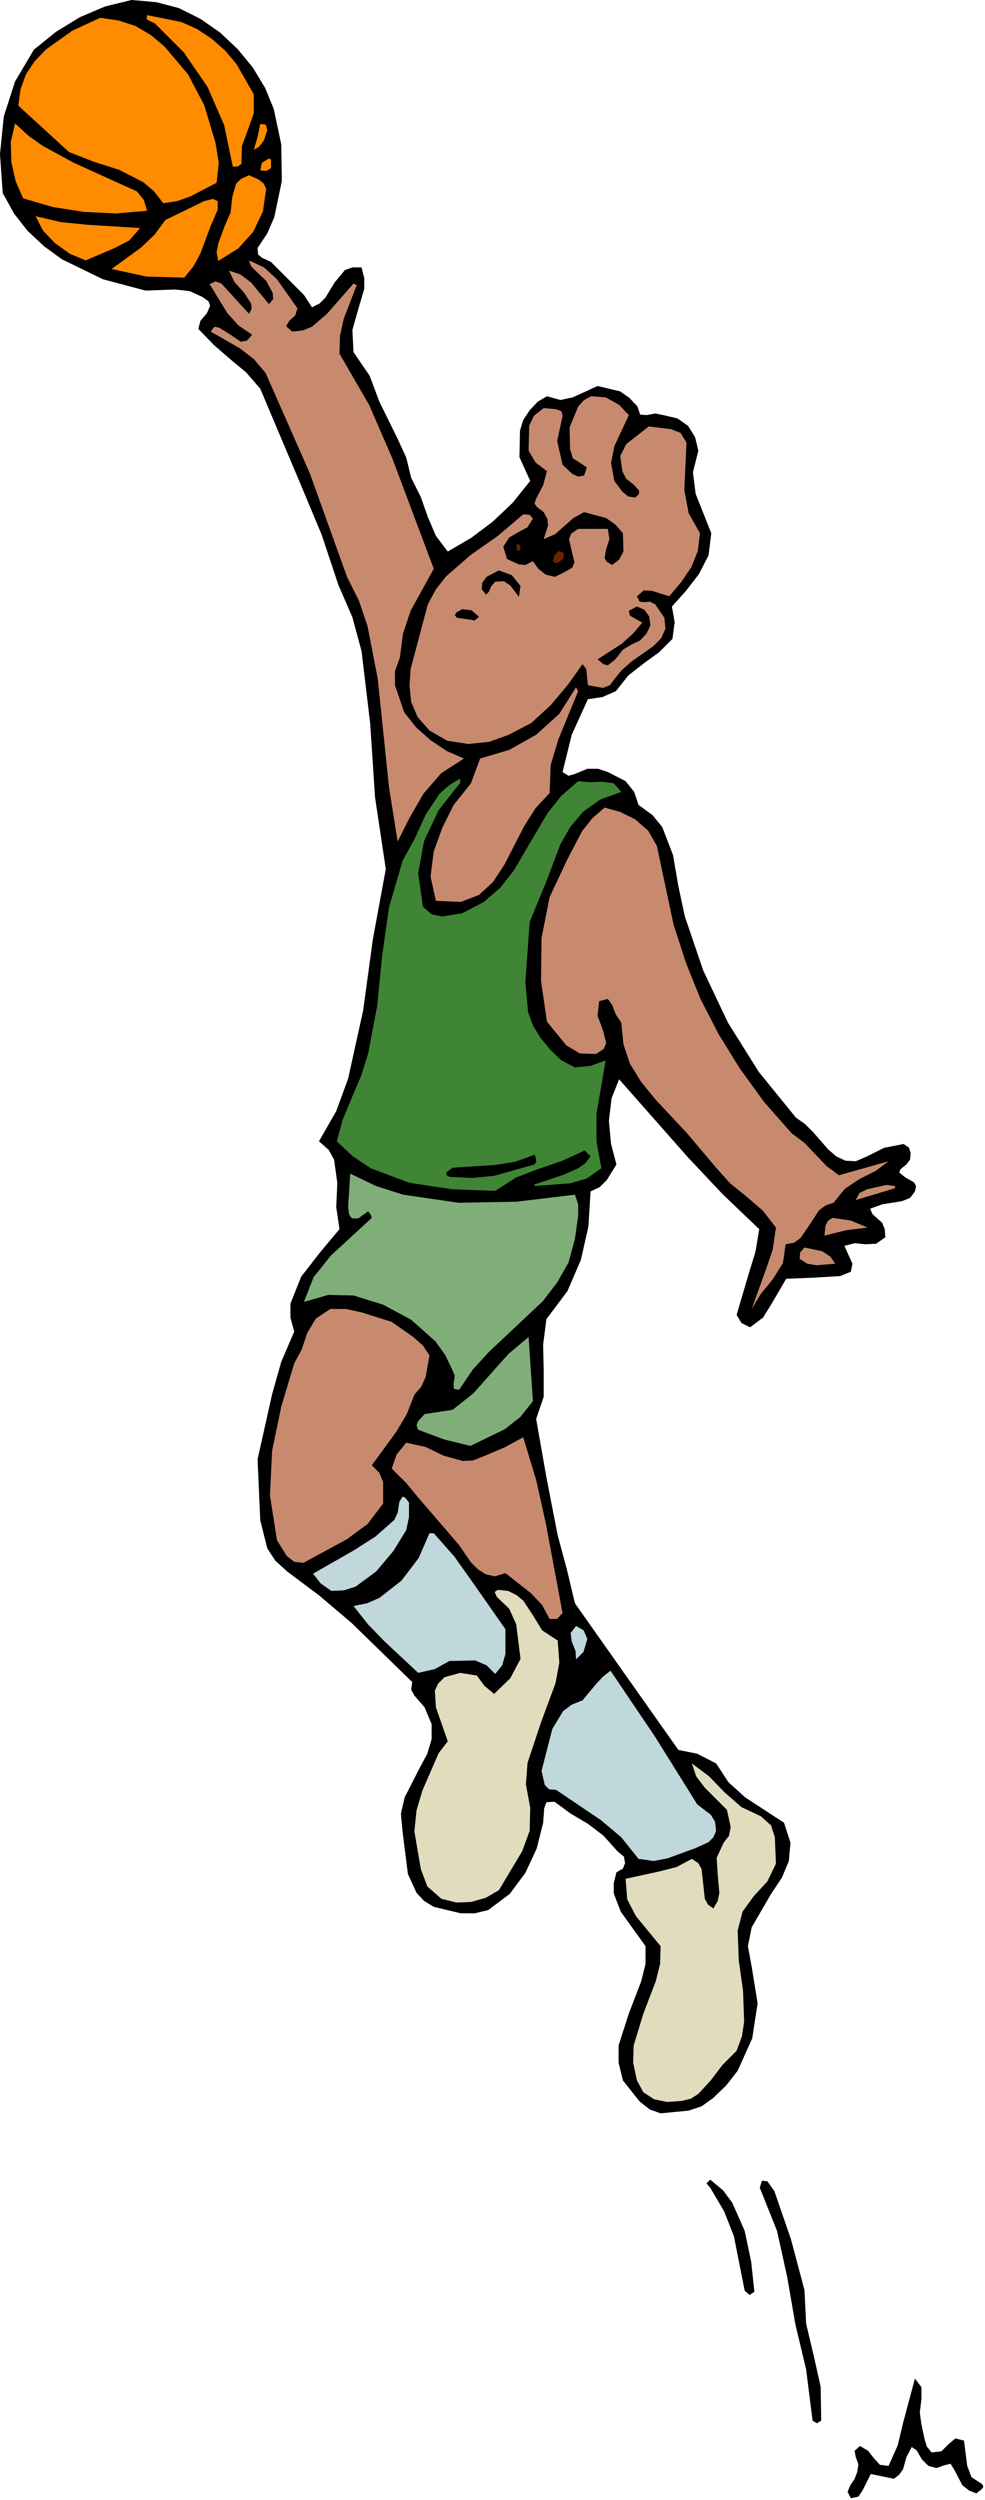 <?xml version="1.0" encoding="UTF-8" standalone="no"?>
<svg
   xmlns:dc="http://purl.org/dc/elements/1.1/"
   xmlns:cc="http://creativecommons.org/ns#"
   xmlns:rdf="http://www.w3.org/1999/02/22-rdf-syntax-ns#"
   xmlns:svg="http://www.w3.org/2000/svg"
   xmlns="http://www.w3.org/2000/svg"
   xmlns:sodipodi="http://sodipodi.sourceforge.net/DTD/sodipodi-0.dtd"
   xmlns:inkscape="http://www.inkscape.org/namespaces/inkscape"
   version="1.0"
   width="46.431mm"
   height="117.78mm"
   id="svg80"
   sodipodi:docname="JPSCH081.WMF">
  <sodipodi:namedview
     pagecolor="#ffffff"
     bordercolor="#666666"
     borderopacity="1"
     objecttolerance="10"
     gridtolerance="10"
     guidetolerance="10"
     inkscape:pageopacity="0"
     inkscape:pageshadow="2"
     inkscape:window-width="640"
     inkscape:window-height="480"
     id="namedview82" />
  <defs
     id="defs6">
    <clipPath
       clipPathUnits="userSpaceOnUse"
       id="clipWmfPath1">
      <path
         d="M 0,0 L 175.392,0 L 175.392,445.056 L 0,445.056 z"
         id="path2" />
    </clipPath>
    <pattern
       id="WMFhbasepattern"
       patternUnits="userSpaceOnUse"
       width="6"
       height="6"
       x="0"
       y="0" />
  </defs>
  <path
     style="fill:#000000;fill-rule:evenodd;fill-opacity:1;stroke:none;"
     clip-path="url(#clipWmfPath1)"
     d="  M 48.768,19.392   L 50.112,25.728   L 50.208,32.256   L 48.864,38.688   L 47.616,41.568   L 45.888,44.16   L 45.984,45.312   L 46.656,45.888   L 48.288,46.656   L 52.224,50.592   L 54.144,52.512   L 55.584,54.72   L 56.928,54.048   L 57.984,52.992   L 59.616,50.304   L 61.44,48.096   L 62.784,47.616   L 64.416,47.616   L 64.896,49.536   L 64.896,51.456   L 63.84,55.008   L 62.784,58.752   L 62.976,62.688   L 65.856,66.912   L 67.584,71.52   L 70.848,78.144   L 72.384,81.504   L 73.248,85.056   L 74.976,88.512   L 76.224,92.064   L 77.664,95.424   L 79.776,98.208   L 83.904,95.808   L 87.744,92.928   L 91.296,89.568   L 94.464,85.632   L 92.544,81.408   L 92.64,76.704   L 93.216,74.784   L 94.368,73.056   L 95.808,71.52   L 97.44,70.56   L 99.84,71.232   L 102.048,70.752   L 106.464,68.736   L 110.496,69.696   L 112.128,70.848   L 113.568,72.384   L 114.048,73.824   L 115.2,73.92   L 116.736,73.632   L 118.176,73.92   L 120.672,74.496   L 122.592,75.84   L 123.84,77.856   L 124.416,80.256   L 123.456,84.096   L 123.936,87.936   L 126.72,94.944   L 126.24,98.88   L 124.512,102.24   L 122.208,105.216   L 119.712,108   L 120.192,110.784   L 119.808,113.76   L 117.408,116.16   L 114.624,118.176   L 111.936,120.288   L 109.728,123.072   L 107.328,124.128   L 104.736,124.512   L 101.856,130.848   L 100.224,137.472   L 101.28,138.144   L 102.336,137.856   L 104.64,136.896   L 106.56,136.896   L 108.288,137.472   L 111.456,139.104   L 112.992,141.024   L 113.76,143.328   L 116.256,145.152   L 117.984,147.264   L 119.904,152.256   L 120.864,157.824   L 122.016,163.2   L 125.28,172.8   L 129.696,182.112   L 135.168,190.848   L 141.792,199.008   L 143.424,200.16   L 144.864,201.6   L 147.552,204.672   L 148.992,205.92   L 150.624,206.688   L 152.448,206.784   L 154.464,205.92   L 157.536,204.384   L 160.992,203.712   L 161.952,204.384   L 162.24,205.344   L 162.144,206.496   L 161.472,207.36   L 160.416,208.224   L 160.224,208.8   L 161.28,209.664   L 162.816,210.528   L 163.2,211.2   L 163.008,212.16   L 162.144,213.312   L 160.704,213.888   L 157.152,214.464   L 155.04,215.232   L 155.424,216.192   L 157.152,217.728   L 157.632,218.88   L 157.728,220.32   L 156.096,221.472   L 154.176,221.568   L 152.256,221.376   L 150.432,221.856   L 151.872,225.024   L 151.584,226.464   L 149.664,227.232   L 144.864,227.52   L 140.064,227.712   L 137.376,232.32   L 135.936,234.624   L 133.632,236.352   L 132.096,235.584   L 131.232,234.144   L 133.44,226.656   L 134.592,222.912   L 135.264,218.88   L 128.736,212.64   L 122.496,206.016   L 110.304,192.192   L 108.96,195.552   L 108.48,199.584   L 108.864,203.712   L 109.824,207.36   L 108.096,210.144   L 106.848,211.392   L 105.216,212.16   L 104.832,218.4   L 103.488,224.352   L 101.088,229.92   L 97.344,234.912   L 96.768,239.424   L 96.864,244.128   L 96.864,248.736   L 95.52,252.672   L 97.344,263.04   L 99.36,273.408   L 100.992,279.456   L 102.432,285.504   L 120.864,311.616   L 124.224,312.288   L 127.584,314.016   L 129.792,317.376   L 132.768,320.064   L 139.68,324.576   L 140.832,328.128   L 140.544,331.392   L 139.296,334.368   L 137.376,337.248   L 133.92,343.2   L 133.248,346.56   L 133.92,350.208   L 134.976,356.736   L 134.016,362.976   L 131.424,368.736   L 129.408,371.328   L 127.008,373.632   L 124.992,375.072   L 122.688,375.84   L 117.696,376.32   L 115.776,375.648   L 113.952,374.208   L 110.976,370.464   L 110.208,367.296   L 110.208,364.224   L 112.032,358.56   L 114.24,352.8   L 115.008,349.728   L 115.008,346.56   L 110.592,340.416   L 109.344,337.152   L 109.344,335.328   L 109.824,333.408   L 110.976,332.736   L 111.36,331.776   L 111.168,330.624   L 110.016,329.664   L 107.52,326.88   L 104.736,324.768   L 101.664,322.944   L 98.784,320.832   L 97.344,320.928   L 96.96,321.984   L 96.768,324.576   L 95.616,329.184   L 93.6,333.504   L 90.816,337.248   L 86.976,340.128   L 84.576,340.704   L 82.08,340.704   L 77.28,339.552   L 75.552,338.496   L 74.208,337.056   L 72.672,333.696   L 71.712,326.112   L 71.424,322.944   L 72.096,320.064   L 74.784,314.784   L 76.128,312.288   L 76.896,309.696   L 76.896,307.008   L 75.648,304.032   L 73.824,301.92   L 73.248,300.864   L 73.44,299.52   L 62.592,288.96   L 56.928,284.16   L 51.168,279.84   L 49.056,277.92   L 47.616,275.712   L 46.368,270.72   L 45.888,259.872   L 48.48,248.256   L 50.112,242.496   L 52.416,237.12   L 51.744,234.624   L 51.744,232.128   L 53.664,227.328   L 57.024,223.008   L 60.48,218.88   L 59.904,214.944   L 60.096,210.624   L 59.52,206.496   L 58.56,204.768   L 56.832,203.232   L 59.904,197.856   L 62.016,192.096   L 64.704,179.904   L 66.432,167.232   L 68.736,154.752   L 66.816,141.984   L 65.952,128.832   L 64.416,115.968   L 62.784,109.92   L 60.288,104.16   L 57.312,95.232   L 53.664,86.496   L 46.368,69.216   L 43.872,66.336   L 40.992,63.936   L 38.112,61.44   L 35.328,58.56   L 35.712,57.12   L 36.864,55.776   L 37.44,54.432   L 37.152,53.664   L 36.096,52.896   L 33.792,51.84   L 31.2,51.552   L 25.92,51.744   L 18.336,49.728   L 11.04,46.176   L 7.872,43.872   L 4.896,41.088   L 2.496,38.016   L 0.48,34.368   L 0,27.456   L 0.672,20.736   L 2.688,14.496   L 6.048,8.832   L 9.984,5.664   L 14.208,3.072   L 18.72,1.152   L 23.424,0   L 27.84,0.384   L 31.872,1.44   L 35.712,3.36   L 39.168,5.76   L 42.336,8.736   L 45.024,12   L 47.232,15.648   L 48.768,19.392  z "
     id="path8" />
  <path
     style="fill:#ff8b00;fill-rule:evenodd;fill-opacity:1;stroke:none;"
     clip-path="url(#clipWmfPath1)"
     d="  M 45.216,16.8   L 45.216,20.16   L 44.16,23.136   L 43.104,26.016   L 43.008,29.184   L 42.336,29.664   L 41.472,29.664   L 39.936,22.272   L 36.96,15.456   L 32.736,9.312   L 27.552,4.128   L 26.496,3.648   L 26.112,3.36   L 26.208,2.688   L 32.352,3.936   L 35.136,5.184   L 37.728,6.912   L 40.128,9.024   L 42.144,11.424   L 45.216,16.8  z "
     id="path10" />
  <path
     style="fill:#ff8b00;fill-rule:evenodd;fill-opacity:1;stroke:none;"
     clip-path="url(#clipWmfPath1)"
     d="  M 36.384,18.72   L 38.4,25.44   L 38.976,28.992   L 38.592,32.544   L 33.984,34.944   L 31.584,35.808   L 29.088,36.192   L 27.456,34.08   L 25.536,32.448   L 21.216,30.24   L 16.704,28.8   L 12.288,27.072   L 3.264,18.816   L 3.648,15.936   L 4.608,13.248   L 6.144,10.944   L 8.16,8.832   L 12.864,5.472   L 17.856,3.168   L 21.12,3.648   L 24.096,4.608   L 26.88,6.24   L 29.28,8.256   L 33.504,13.248   L 36.384,18.72  z "
     id="path12" />
  <path
     style="fill:#ff8b00;fill-rule:evenodd;fill-opacity:1;stroke:none;"
     clip-path="url(#clipWmfPath1)"
     d="  M 24.384,34.08   L 25.632,35.616   L 26.208,37.536   L 20.64,38.016   L 14.88,37.728   L 9.408,36.864   L 4.128,35.328   L 2.784,32.256   L 2.016,28.8   L 1.92,25.248   L 2.688,21.984   L 5.088,24.192   L 7.68,26.016   L 13.152,28.992   L 24.384,34.08  z "
     id="path14" />
  <path
     style="fill:#ff8b00;fill-rule:evenodd;fill-opacity:1;stroke:none;"
     clip-path="url(#clipWmfPath1)"
     d="  M 47.04,24.96   L 46.176,26.112   L 45.216,26.688   L 45.888,24.384   L 46.368,22.08   L 47.328,22.176   L 47.616,23.136   L 47.04,24.96  z "
     id="path16" />
  <path
     style="fill:#ff8b00;fill-rule:evenodd;fill-opacity:1;stroke:none;"
     clip-path="url(#clipWmfPath1)"
     d="  M 48.288,29.952   L 47.424,30.432   L 46.368,30.336   L 46.656,28.992   L 47.904,28.224   L 48.288,28.416   L 48.288,28.896   L 48.288,29.952  z "
     id="path18" />
  <path
     style="fill:#ff8b00;fill-rule:evenodd;fill-opacity:1;stroke:none;"
     clip-path="url(#clipWmfPath1)"
     d="  M 47.424,33.6   L 46.848,37.632   L 45.12,41.28   L 42.432,44.256   L 38.88,46.464   L 38.592,44.928   L 38.88,43.392   L 40.032,40.224   L 41.088,37.824   L 41.376,35.136   L 42.048,32.736   L 42.912,31.872   L 44.352,31.2   L 46.08,31.968   L 46.944,32.64   L 47.424,33.6  z "
     id="path20" />
  <path
     style="fill:#ff8b00;fill-rule:evenodd;fill-opacity:1;stroke:none;"
     clip-path="url(#clipWmfPath1)"
     d="  M 37.536,40.224   L 35.712,45.12   L 34.464,47.424   L 32.832,49.44   L 26.112,49.248   L 19.872,47.904   L 25.152,44.064   L 27.552,41.76   L 29.472,39.168   L 36.384,35.808   L 37.92,35.424   L 38.784,35.808   L 38.784,37.344   L 37.536,40.224  z "
     id="path22" />
  <path
     style="fill:#ff8b00;fill-rule:evenodd;fill-opacity:1;stroke:none;"
     clip-path="url(#clipWmfPath1)"
     d="  M 24.96,40.608   L 23.04,42.816   L 20.448,44.16   L 15.264,46.368   L 12.48,45.216   L 9.792,43.296   L 7.68,41.088   L 6.336,38.496   L 10.848,39.552   L 15.648,40.032   L 24.96,40.608  z "
     id="path24" />
  <path
     style="fill:#c88a6e;fill-rule:evenodd;fill-opacity:1;stroke:none;"
     clip-path="url(#clipWmfPath1)"
     d="  M 52.992,54.912   L 52.608,56.16   L 51.552,57.12   L 50.976,58.08   L 52.032,59.04   L 53.952,58.848   L 55.584,58.176   L 58.272,55.872   L 62.976,50.496   L 63.552,50.784   L 61.248,56.736   L 60.576,59.808   L 60.48,62.976   L 65.76,72.096   L 69.888,81.6   L 77.28,101.28   L 73.152,108.768   L 71.808,112.8   L 71.232,117.12   L 70.368,119.52   L 70.368,122.016   L 72,126.816   L 74.112,129.504   L 76.704,131.808   L 79.584,133.728   L 82.656,135.072   L 78.624,137.664   L 75.456,141.312   L 72.96,145.632   L 70.848,149.856   L 69.312,140.256   L 67.296,120.864   L 65.472,111.456   L 63.936,106.944   L 61.824,102.72   L 55.2,84.288   L 47.328,66.432   L 45.216,63.936   L 42.72,62.016   L 37.536,59.04   L 38.208,58.176   L 39.072,58.368   L 41.088,59.616   L 42.912,60.864   L 43.968,60.672   L 44.928,59.616   L 42.528,57.984   L 40.512,55.776   L 37.344,50.592   L 38.4,50.112   L 39.456,50.496   L 44.352,55.872   L 44.832,55.008   L 44.736,54.048   L 43.488,52.128   L 41.76,50.208   L 40.8,48.192   L 42.816,48.864   L 44.736,50.304   L 47.904,54.144   L 48.672,53.28   L 48.576,52.128   L 47.424,50.016   L 45.6,48.288   L 44.736,47.424   L 44.352,46.368   L 47.04,47.616   L 49.344,49.728   L 52.992,54.912  z "
     id="path26" />
  <path
     style="fill:#c88a6e;fill-rule:evenodd;fill-opacity:1;stroke:none;"
     clip-path="url(#clipWmfPath1)"
     d="  M 112.032,73.92   L 109.44,79.488   L 108.864,82.464   L 109.44,85.632   L 110.88,87.552   L 111.936,88.416   L 113.184,88.608   L 113.856,87.936   L 113.856,87.36   L 112.896,86.304   L 111.552,85.248   L 110.88,83.904   L 110.496,81.216   L 111.552,79.104   L 115.584,75.936   L 119.52,76.416   L 121.248,77.088   L 122.304,78.816   L 121.92,87.264   L 122.688,91.392   L 124.704,94.944   L 124.32,98.112   L 123.168,100.992   L 121.344,103.68   L 119.232,106.176   L 116.16,105.216   L 114.72,105.12   L 113.472,106.176   L 113.952,107.136   L 114.816,107.232   L 115.776,107.136   L 116.736,107.616   L 118.368,110.016   L 118.56,111.936   L 117.792,113.664   L 116.352,115.104   L 112.512,117.792   L 110.784,119.328   L 109.44,120.96   L 108.672,122.016   L 107.424,122.496   L 104.736,122.016   L 104.544,120.096   L 104.448,119.136   L 103.776,118.272   L 101.184,121.92   L 98.112,125.568   L 94.656,128.736   L 90.624,130.848   L 87.168,132.096   L 83.424,132.48   L 79.68,131.904   L 76.512,130.08   L 74.4,127.68   L 73.248,124.992   L 72.96,122.112   L 73.152,119.136   L 76.224,107.616   L 77.664,104.928   L 79.488,102.624   L 83.904,98.784   L 88.704,95.424   L 93.216,91.584   L 94.368,91.68   L 94.944,92.352   L 93.984,93.888   L 92.352,94.752   L 90.72,95.712   L 89.664,97.344   L 90.336,99.552   L 92.448,100.512   L 93.6,100.608   L 94.944,99.936   L 95.904,101.28   L 97.248,102.336   L 98.88,102.72   L 100.608,101.856   L 101.952,101.088   L 102.336,100.128   L 101.856,98.112   L 101.376,96   L 101.76,95.04   L 103.008,94.176   L 108.288,94.176   L 108.576,96   L 108,97.728   L 107.712,99.36   L 108.096,100.032   L 109.056,100.608   L 110.304,99.648   L 111.072,98.208   L 110.976,94.944   L 109.632,93.408   L 108,92.256   L 104.064,91.2   L 102.144,92.256   L 100.512,93.696   L 98.88,95.136   L 96.864,96   L 97.632,93.6   L 97.536,92.448   L 96.864,91.2   L 95.616,90.24   L 95.232,89.664   L 95.52,88.8   L 96.768,86.4   L 97.44,83.904   L 95.424,82.368   L 94.176,80.256   L 94.272,75.84   L 95.136,74.016   L 96.864,72.672   L 99.072,72.864   L 100.032,73.248   L 100.224,74.112   L 99.264,78.528   L 100.224,82.752   L 101.952,84.384   L 103.008,84.864   L 104.064,84.672   L 104.544,83.232   L 103.392,82.464   L 102.048,81.6   L 101.568,79.968   L 101.472,76.128   L 103.008,72.384   L 104.064,71.232   L 105.312,70.56   L 107.904,70.752   L 110.304,72.096   L 112.032,73.92  z "
     id="path28" />
  <path
     style="fill:#6b2200;fill-rule:evenodd;fill-opacity:1;stroke:none;"
     clip-path="url(#clipWmfPath1)"
     d="  M 92.736,97.92   L 92.256,98.112   L 91.968,97.824   L 92.064,96.864   L 92.64,97.056   L 92.736,97.92  z "
     id="path30" />
  <path
     style="fill:#6b2200;fill-rule:evenodd;fill-opacity:1;stroke:none;"
     clip-path="url(#clipWmfPath1)"
     d="  M 100.512,98.496   L 100.32,99.552   L 99.36,100.224   L 98.784,100.224   L 98.496,99.84   L 98.784,98.88   L 99.552,98.112   L 100.512,98.496  z "
     id="path32" />
  <path
     style="fill:#000000;fill-rule:evenodd;fill-opacity:1;stroke:none;"
     clip-path="url(#clipWmfPath1)"
     d="  M 92.736,104.352   L 92.448,106.272   L 90.912,104.256   L 89.76,103.488   L 88.224,103.584   L 87.552,104.352   L 87.072,105.408   L 86.592,105.888   L 85.824,104.928   L 85.92,103.776   L 86.688,102.72   L 88.896,101.568   L 91.2,102.432   L 92.736,104.352  z "
     id="path34" />
  <path
     style="fill:#000000;fill-rule:evenodd;fill-opacity:1;stroke:none;"
     clip-path="url(#clipWmfPath1)"
     d="  M 115.68,109.824   L 115.872,111.36   L 115.2,112.8   L 114.048,114.048   L 112.608,114.72   L 110.976,115.68   L 109.632,117.408   L 108.288,118.464   L 107.52,118.272   L 106.464,117.408   L 110.784,114.624   L 112.8,112.8   L 114.432,110.88   L 112.224,109.632   L 112.032,108.768   L 113.472,108   L 114.816,108.576   L 115.68,109.824  z "
     id="path36" />
  <path
     style="fill:#000000;fill-rule:evenodd;fill-opacity:1;stroke:none;"
     clip-path="url(#clipWmfPath1)"
     d="  M 85.344,109.824   L 84.576,110.496   L 83.52,110.304   L 81.408,110.016   L 81.024,109.536   L 81.312,109.056   L 82.368,108.48   L 84,108.672   L 85.344,109.824  z "
     id="path38" />
  <path
     style="fill:#c88a6e;fill-rule:evenodd;fill-opacity:1;stroke:none;"
     clip-path="url(#clipWmfPath1)"
     d="  M 103.008,123.072   L 99.456,131.712   L 98.112,136.224   L 97.92,141.216   L 95.424,143.904   L 93.408,147.072   L 89.856,153.984   L 87.84,157.056   L 85.344,159.36   L 82.08,160.608   L 77.664,160.416   L 76.704,156.096   L 77.28,151.584   L 78.816,147.36   L 80.832,143.328   L 83.904,139.488   L 85.536,135.072   L 90.72,133.536   L 95.52,130.848   L 99.648,127.104   L 102.624,122.4   L 103.008,123.072  z "
     id="path40" />
  <path
     style="fill:#408535;fill-rule:evenodd;fill-opacity:1;stroke:none;"
     clip-path="url(#clipWmfPath1)"
     d="  M 81.984,139.392   L 78.144,144.288   L 75.552,149.76   L 74.496,155.52   L 75.36,161.472   L 76.896,162.816   L 78.72,163.2   L 82.368,162.624   L 86.208,160.608   L 89.184,158.016   L 91.584,154.944   L 93.6,151.488   L 97.632,144.672   L 100.032,141.696   L 103.008,139.104   L 105.12,139.296   L 107.328,139.2   L 109.344,139.488   L 110.688,141.024   L 106.944,142.368   L 103.968,144.48   L 101.664,147.168   L 99.84,150.336   L 97.152,157.44   L 94.368,164.16   L 93.6,174.912   L 94.08,180.192   L 94.944,182.592   L 96.288,184.8   L 98.016,186.912   L 100.032,188.832   L 102.432,190.08   L 105.216,189.792   L 107.904,188.832   L 106.272,198.336   L 106.272,203.232   L 107.136,208.032   L 104.544,209.856   L 101.568,210.72   L 95.232,211.2   L 95.232,210.912   L 100.416,209.184   L 103.008,208.032   L 104.256,207.168   L 105.216,205.92   L 104.16,204.864   L 100.224,206.688   L 96,208.128   L 91.968,209.664   L 88.224,212.064   L 80.544,211.776   L 72.96,210.624   L 66.048,208.032   L 62.88,205.92   L 60,203.232   L 61.056,199.392   L 62.688,195.456   L 64.32,191.616   L 65.568,187.68   L 67.2,179.136   L 68.064,170.304   L 69.312,161.568   L 71.712,153.312   L 73.92,149.28   L 75.84,145.056   L 78.336,141.312   L 79.968,139.872   L 81.984,138.624   L 81.984,139.392  z "
     id="path42" />
  <path
     style="fill:#c88a6e;fill-rule:evenodd;fill-opacity:1;stroke:none;"
     clip-path="url(#clipWmfPath1)"
     d="  M 117.024,150.624   L 120,164.64   L 122.208,171.456   L 124.8,177.888   L 128.064,184.224   L 131.808,190.272   L 136.128,196.224   L 141.024,201.792   L 143.328,203.52   L 145.248,205.536   L 147.264,207.648   L 149.472,209.28   L 158.304,206.784   L 156,208.512   L 153.12,209.952   L 150.528,211.68   L 148.512,214.176   L 147.072,214.656   L 145.92,215.52   L 144.288,218.016   L 142.656,220.416   L 141.504,221.28   L 139.968,221.568   L 139.488,224.928   L 137.664,227.808   L 135.552,230.4   L 133.92,233.088   L 136.416,226.176   L 137.664,222.528   L 138.24,218.592   L 135.936,215.616   L 133.056,213.12   L 130.08,210.72   L 127.584,207.936   L 122.4,201.792   L 116.736,195.744   L 114.24,192.672   L 112.224,189.408   L 111.072,185.952   L 110.688,182.112   L 109.728,180.672   L 109.056,178.944   L 108.288,177.888   L 106.752,178.272   L 106.464,180.864   L 107.424,183.456   L 108,185.76   L 107.52,186.816   L 106.176,187.68   L 103.296,187.584   L 100.896,186.144   L 97.44,181.92   L 96.384,174.624   L 96.48,167.04   L 97.92,159.744   L 100.992,153.216   L 103.68,148.032   L 105.504,145.728   L 107.712,143.808   L 110.496,144.576   L 113.184,145.92   L 115.488,147.936   L 117.024,150.624  z "
     id="path44" />
  <path
     style="fill:#000000;fill-rule:evenodd;fill-opacity:1;stroke:none;"
     clip-path="url(#clipWmfPath1)"
     d="  M 95.52,206.304   L 95.52,206.88   L 95.232,207.36   L 88.032,209.376   L 84.192,209.76   L 80.064,209.568   L 79.488,209.184   L 79.584,208.704   L 80.64,207.936   L 88.128,207.456   L 91.776,206.88   L 95.232,205.632   L 95.52,206.304  z "
     id="path46" />
  <path
     style="fill:#80ae79;fill-rule:evenodd;fill-opacity:1;stroke:none;"
     clip-path="url(#clipWmfPath1)"
     d="  M 102.432,212.736   L 103.008,214.464   L 103.008,216.48   L 102.432,220.608   L 101.28,224.832   L 99.264,228.384   L 96.672,231.744   L 93.504,234.72   L 87.072,240.768   L 84.192,243.936   L 81.792,247.488   L 80.832,247.296   L 80.832,246.24   L 81.024,244.992   L 80.544,243.84   L 79.296,241.248   L 77.568,238.848   L 73.248,235.008   L 68.256,232.32   L 62.976,230.688   L 58.464,230.592   L 54.144,231.84   L 55.872,227.424   L 58.944,223.584   L 66.24,216.864   L 66.048,216.288   L 65.568,215.712   L 63.84,216.96   L 62.688,216.96   L 62.208,216.288   L 62.016,214.944   L 62.4,208.992   L 67.008,211.2   L 71.808,212.736   L 81.696,214.176   L 92.064,213.984   L 102.432,212.736  z "
     id="path48" />
  <path
     style="fill:#c88a6e;fill-rule:evenodd;fill-opacity:1;stroke:none;"
     clip-path="url(#clipWmfPath1)"
     d="  M 159.456,211.2   L 159.456,211.584   L 152.448,213.696   L 153.12,212.448   L 154.464,211.776   L 157.92,211.008   L 159.456,211.2  z "
     id="path50" />
  <path
     style="fill:#c88a6e;fill-rule:evenodd;fill-opacity:1;stroke:none;"
     clip-path="url(#clipWmfPath1)"
     d="  M 154.56,218.592   L 150.72,219.072   L 146.88,220.032   L 147.072,218.208   L 147.552,217.344   L 148.32,216.864   L 151.584,217.344   L 154.56,218.592  z "
     id="path52" />
  <path
     style="fill:#c88a6e;fill-rule:evenodd;fill-opacity:1;stroke:none;"
     clip-path="url(#clipWmfPath1)"
     d="  M 148.8,225.024   L 145.44,225.312   L 143.808,225.024   L 142.464,224.16   L 142.56,223.008   L 143.328,222.144   L 146.496,222.816   L 147.936,223.776   L 148.8,225.024  z "
     id="path54" />
  <path
     style="fill:#c88a6e;fill-rule:evenodd;fill-opacity:1;stroke:none;"
     clip-path="url(#clipWmfPath1)"
     d="  M 69.792,235.392   L 73.632,238.08   L 75.36,239.616   L 76.512,241.344   L 75.84,245.184   L 75.072,246.912   L 73.824,248.352   L 72.48,251.808   L 70.656,254.88   L 66.24,260.928   L 67.584,262.272   L 68.256,263.904   L 68.256,267.744   L 65.472,271.392   L 61.824,274.08   L 54.048,278.304   L 52.416,278.112   L 51.072,277.056   L 49.344,274.272   L 48.096,266.304   L 48.48,258.336   L 50.112,250.464   L 52.416,242.784   L 53.76,240.288   L 54.72,237.408   L 56.256,234.816   L 58.848,233.088   L 61.632,233.088   L 64.32,233.664   L 69.792,235.392  z "
     id="path56" />
  <path
     style="fill:#80ae79;fill-rule:evenodd;fill-opacity:1;stroke:none;"
     clip-path="url(#clipWmfPath1)"
     d="  M 94.176,238.08   L 94.56,243.84   L 94.944,249.504   L 92.736,252.288   L 89.952,254.496   L 83.808,257.472   L 79.104,256.32   L 74.496,254.592   L 74.208,253.824   L 74.496,253.056   L 75.648,251.808   L 80.64,251.04   L 84.288,248.16   L 87.456,244.608   L 90.624,241.056   L 94.176,238.08  z "
     id="path58" />
  <path
     style="fill:#c88a6e;fill-rule:evenodd;fill-opacity:1;stroke:none;"
     clip-path="url(#clipWmfPath1)"
     d="  M 93.216,255.936   L 95.52,263.52   L 97.248,271.296   L 100.224,287.232   L 99.264,288.288   L 97.92,288.288   L 96.576,285.792   L 94.56,283.68   L 90.048,280.128   L 88.128,280.704   L 86.496,280.32   L 85.152,279.456   L 83.904,278.208   L 81.792,275.136   L 79.488,272.448   L 74.688,266.88   L 72.384,264.096   L 69.792,261.504   L 70.656,259.008   L 72.384,256.896   L 75.84,257.664   L 79.008,259.2   L 82.464,260.16   L 84.288,260.064   L 86.208,259.296   L 89.856,257.76   L 93.216,255.936  z "
     id="path60" />
  <path
     style="fill:#c0d7dc;fill-rule:evenodd;fill-opacity:1;stroke:none;"
     clip-path="url(#clipWmfPath1)"
     d="  M 72.384,272.448   L 70.08,276.192   L 67.008,279.84   L 63.36,282.528   L 61.248,283.2   L 59.04,283.296   L 57.12,281.952   L 55.776,280.224   L 63.168,276   L 66.912,273.6   L 70.272,270.624   L 70.848,269.376   L 71.136,267.456   L 71.712,266.496   L 72.192,266.688   L 72.864,267.552   L 72.864,270.144   L 72.384,272.448  z "
     id="path62" />
  <path
     style="fill:#c0d7dc;fill-rule:evenodd;fill-opacity:1;stroke:none;"
     clip-path="url(#clipWmfPath1)"
     d="  M 77.28,273.024   L 80.928,277.152   L 84,281.472   L 90.048,290.112   L 90.048,294.528   L 89.472,296.544   L 88.224,298.08   L 86.688,296.544   L 84.672,295.68   L 80.064,295.776   L 77.472,297.216   L 74.496,297.888   L 68.448,292.224   L 65.568,289.248   L 62.976,285.984   L 65.376,285.504   L 67.584,284.544   L 71.52,281.472   L 74.592,277.44   L 76.512,273.024   L 77.28,273.024  z "
     id="path64" />
  <path
     style="fill:#e0dcbd;fill-rule:evenodd;fill-opacity:1;stroke:none;"
     clip-path="url(#clipWmfPath1)"
     d="  M 99.36,292.128   L 99.648,296.064   L 98.976,299.712   L 96.384,306.72   L 93.984,313.92   L 93.696,317.76   L 94.464,321.888   L 94.368,326.016   L 93.024,329.664   L 88.896,336.576   L 86.592,337.92   L 83.904,338.688   L 81.312,338.784   L 78.624,338.112   L 76.128,335.904   L 74.976,332.832   L 73.824,326.112   L 74.208,322.368   L 75.264,318.816   L 78.144,312.192   L 79.776,310.08   L 77.664,304.032   L 77.472,301.056   L 78.048,299.808   L 79.2,298.656   L 81.984,297.888   L 84.96,298.368   L 86.304,300.192   L 88.032,301.632   L 90.912,298.848   L 92.736,295.392   L 91.968,289.248   L 90.72,286.464   L 88.512,284.352   L 88.128,283.488   L 88.704,283.104   L 90.528,283.296   L 92.064,284.064   L 93.216,285.024   L 94.944,287.616   L 96.576,290.304   L 99.36,292.128  z "
     id="path66" />
  <path
     style="fill:#c0d7dc;fill-rule:evenodd;fill-opacity:1;stroke:none;"
     clip-path="url(#clipWmfPath1)"
     d="  M 104.64,291.84   L 103.968,294.144   L 102.624,295.488   L 102.528,293.952   L 101.856,292.32   L 101.664,290.784   L 102.624,289.536   L 103.968,290.304   L 104.64,291.84  z "
     id="path68" />
  <path
     style="fill:#c0d7dc;fill-rule:evenodd;fill-opacity:1;stroke:none;"
     clip-path="url(#clipWmfPath1)"
     d="  M 108.768,297.504   L 116.736,309.312   L 124.224,321.312   L 126.624,323.136   L 127.392,324.384   L 127.584,326.016   L 127.104,327.168   L 126.24,328.032   L 123.936,329.088   L 118.944,330.912   L 116.448,331.392   L 113.76,331.008   L 110.688,327.168   L 107.04,324.096   L 99.072,318.72   L 97.824,318.624   L 97.056,317.856   L 96.48,315.36   L 98.4,307.872   L 100.32,304.704   L 101.856,303.552   L 103.776,302.784   L 106.176,299.904   L 107.424,298.56   L 108.768,297.504  z "
     id="path70" />
  <path
     style="fill:#e0dcbd;fill-rule:evenodd;fill-opacity:1;stroke:none;"
     clip-path="url(#clipWmfPath1)"
     d="  M 135.552,323.424   L 137.376,325.056   L 138.048,327.168   L 138.24,331.872   L 136.704,335.04   L 134.304,337.632   L 132.288,340.416   L 131.424,343.776   L 131.616,349.056   L 132.384,354.528   L 132.576,360   L 132.192,362.592   L 131.232,365.184   L 128.736,367.68   L 126.624,370.464   L 124.416,372.864   L 123.072,373.728   L 121.44,374.112   L 118.848,374.304   L 116.544,373.824   L 114.624,372.576   L 113.472,370.464   L 112.8,367.296   L 112.896,364.224   L 114.624,358.56   L 116.832,352.8   L 117.6,349.728   L 117.696,346.56   L 113.28,341.184   L 111.744,338.208   L 111.456,334.56   L 117.6,333.216   L 120.576,332.448   L 123.264,331.008   L 124.416,331.776   L 124.992,332.832   L 125.28,335.424   L 125.568,338.112   L 126.144,339.168   L 127.104,339.84   L 127.872,338.496   L 128.16,337.056   L 127.872,333.888   L 127.68,330.816   L 128.928,328.128   L 129.888,326.88   L 130.176,325.344   L 129.504,322.272   L 125.568,318.336   L 124.032,316.32   L 123.264,314.016   L 126.336,316.32   L 129.12,319.2   L 132.096,321.792   L 135.552,323.424  z "
     id="path72" />
  <path
     style="fill:#000000;fill-rule:evenodd;fill-opacity:1;stroke:none;"
     clip-path="url(#clipWmfPath1)"
     d="  M 134.4,408.096   L 133.536,408.672   L 132.672,407.904   L 130.752,398.208   L 129.024,393.792   L 126.528,389.568   L 125.856,388.8   L 126.528,388.128   L 128.832,390.048   L 130.464,392.256   L 132.672,397.248   L 133.824,402.72   L 134.4,408.096  z "
     id="path74" />
  <path
     style="fill:#000000;fill-rule:evenodd;fill-opacity:1;stroke:none;"
     clip-path="url(#clipWmfPath1)"
     d="  M 143.328,407.808   L 143.616,413.76   L 144.96,419.424   L 146.208,424.992   L 146.304,431.04   L 145.536,431.52   L 144.768,431.04   L 143.616,421.92   L 141.696,413.856   L 140.256,405.504   L 138.432,397.248   L 135.36,389.568   L 135.744,388.32   L 136.704,388.416   L 137.952,390.144   L 140.928,398.784   L 143.328,407.808  z "
     id="path76" />
  <path
     style="fill:#000000;fill-rule:evenodd;fill-opacity:1;stroke:none;"
     clip-path="url(#clipWmfPath1)"
     d="  M 164.16,431.712   L 164.736,434.4   L 165.12,435.648   L 165.984,436.704   L 167.712,436.512   L 168.96,435.264   L 170.208,434.208   L 171.744,434.592   L 172.32,439.104   L 173.088,441.12   L 175.008,442.368   L 175.2,442.848   L 174.912,443.232   L 173.952,444   L 172.704,443.52   L 171.456,442.56   L 170.112,439.968   L 169.344,438.72   L 168.192,439.008   L 166.848,439.488   L 165.408,439.104   L 164.256,437.952   L 163.296,436.32   L 162.432,435.744   L 161.472,437.568   L 160.896,439.68   L 160.224,440.64   L 159.264,441.408   L 155.136,440.544   L 153.696,443.424   L 152.928,444.576   L 151.584,444.864   L 151.008,443.712   L 151.488,442.56   L 152.256,441.408   L 152.736,440.16   L 152.928,438.816   L 152.448,437.472   L 152.256,436.416   L 153.216,435.552   L 154.656,436.416   L 155.712,437.76   L 156.768,438.912   L 158.304,439.104   L 159.936,435.456   L 160.896,431.424   L 163.008,423.552   L 164.16,425.088   L 164.16,427.2   L 163.872,429.6   L 164.16,431.712  z "
     id="path78" />
</svg>

